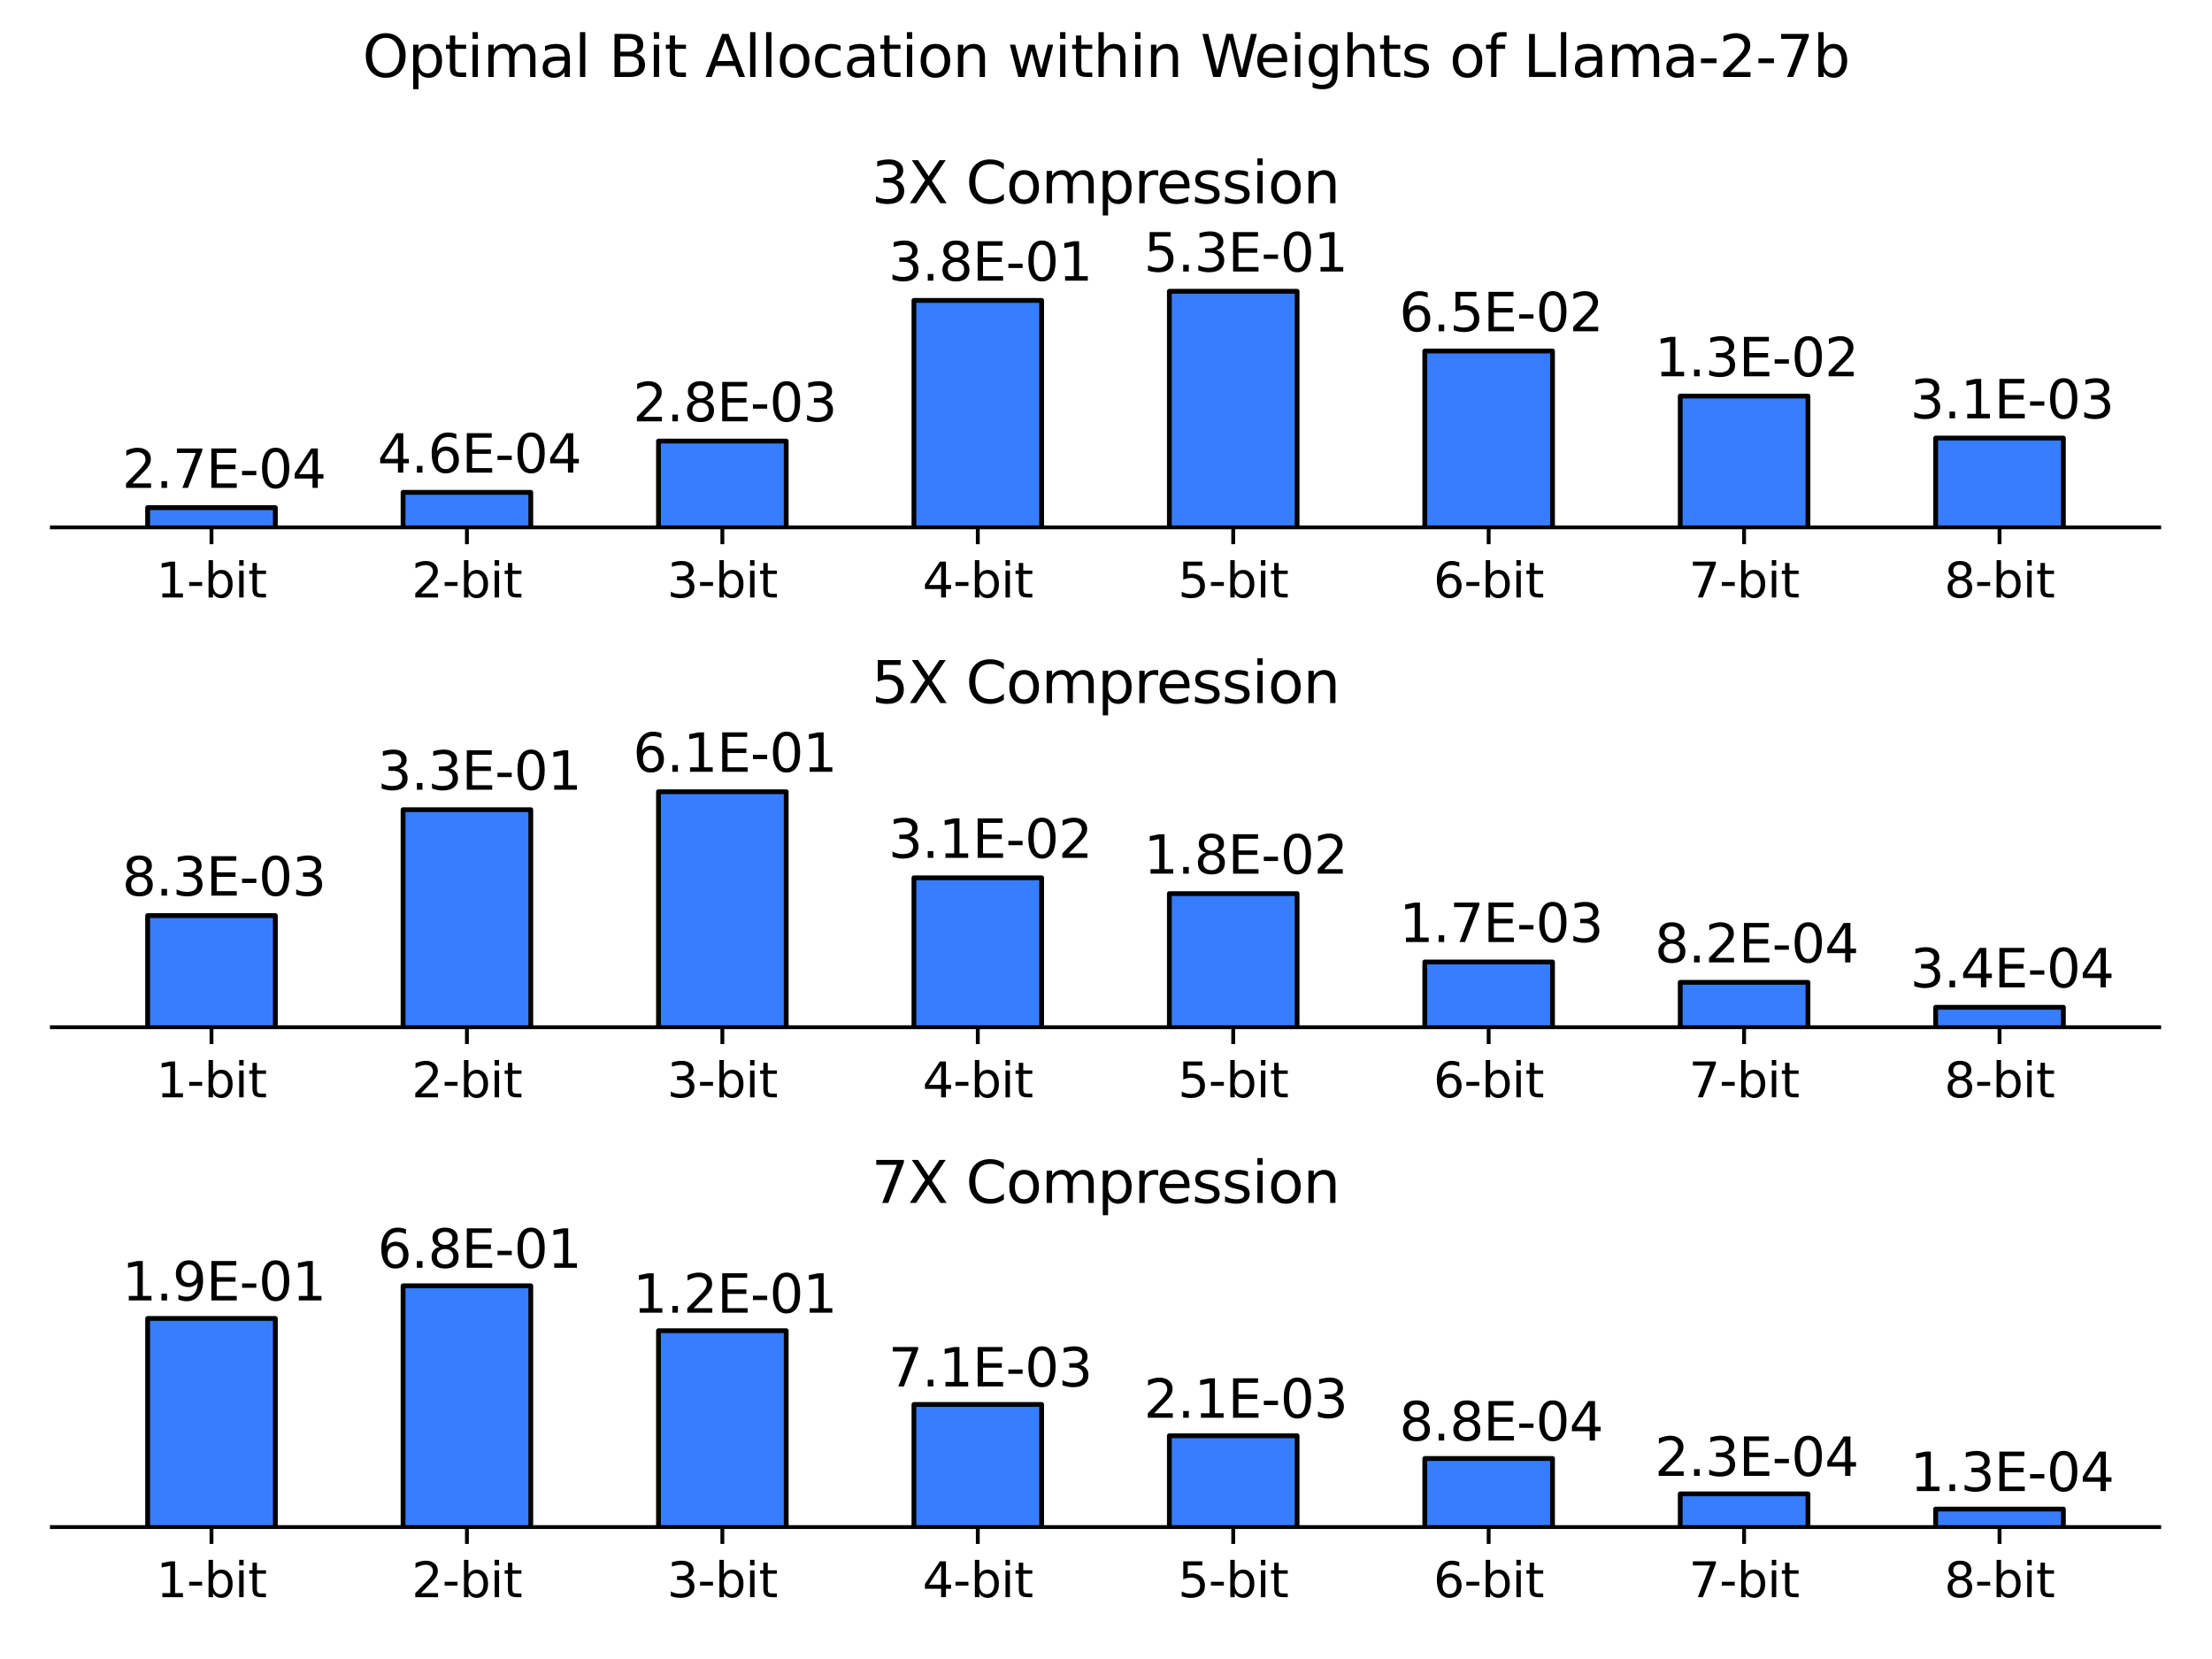 <?xml version="1.0" encoding="utf-8" standalone="no"?>
<!DOCTYPE svg PUBLIC "-//W3C//DTD SVG 1.1//EN"
  "http://www.w3.org/Graphics/SVG/1.1/DTD/svg11.dtd">
<svg xmlns:xlink="http://www.w3.org/1999/xlink" width="460.8pt" height="345.6pt" viewBox="0 0 460.8 345.6" xmlns="http://www.w3.org/2000/svg" version="1.1">
 <defs>
  <style type="text/css">*{stroke-linejoin: round; stroke-linecap: butt}</style>
 </defs>
 <g id="figure_1">
  <g id="patch_1">
   <path d="M 0 345.6 
L 460.8 345.6 
L 460.8 0 
L 0 0 
z
" style="fill: #ffffff"/>
  </g>
  <g id="axes_1">
   <g id="patch_2">
    <path d="M 10.8 109.864 
L 449.795 109.864 
L 449.795 48.332 
L 10.8 48.332 
z
" style="fill: #ffffff"/>
   </g>
   <g id="patch_3">
    <path d="M 30.754 13726.978 
L 57.36 13726.978 
L 57.36 105.749 
L 30.754 105.749 
z
" clip-path="url(#pf05148b62e)" style="fill: #377dff; stroke: #000000; stroke-linejoin: miter"/>
   </g>
   <g id="patch_4">
    <path d="M 83.966 13726.978 
L 110.572 13726.978 
L 110.572 102.567 
L 83.966 102.567 
z
" clip-path="url(#pf05148b62e)" style="fill: #377dff; stroke: #000000; stroke-linejoin: miter"/>
   </g>
   <g id="patch_5">
    <path d="M 137.177 13726.978 
L 163.783 13726.978 
L 163.783 91.883 
L 137.177 91.883 
z
" clip-path="url(#pf05148b62e)" style="fill: #377dff; stroke: #000000; stroke-linejoin: miter"/>
   </g>
   <g id="patch_6">
    <path d="M 190.389 13726.978 
L 216.995 13726.978 
L 216.995 62.581 
L 190.389 62.581 
z
" clip-path="url(#pf05148b62e)" style="fill: #377dff; stroke: #000000; stroke-linejoin: miter"/>
   </g>
   <g id="patch_7">
    <path d="M 243.6 13726.978 
L 270.206 13726.978 
L 270.206 60.677 
L 243.6 60.677 
z
" clip-path="url(#pf05148b62e)" style="fill: #377dff; stroke: #000000; stroke-linejoin: miter"/>
   </g>
   <g id="patch_8">
    <path d="M 296.812 13726.978 
L 323.418 13726.978 
L 323.418 73.125 
L 296.812 73.125 
z
" clip-path="url(#pf05148b62e)" style="fill: #377dff; stroke: #000000; stroke-linejoin: miter"/>
   </g>
   <g id="patch_9">
    <path d="M 350.023 13726.978 
L 376.629 13726.978 
L 376.629 82.505 
L 350.023 82.505 
z
" clip-path="url(#pf05148b62e)" style="fill: #377dff; stroke: #000000; stroke-linejoin: miter"/>
   </g>
   <g id="patch_10">
    <path d="M 403.235 13726.978 
L 429.841 13726.978 
L 429.841 91.259 
L 403.235 91.259 
z
" clip-path="url(#pf05148b62e)" style="fill: #377dff; stroke: #000000; stroke-linejoin: miter"/>
   </g>
   <g id="matplotlib.axis_1">
    <g id="xtick_1">
     <g id="line2d_1">
      <defs>
       <path id="m4415f88b02" d="M 0 0 
L 0 3.5 
" style="stroke: #000000; stroke-width: 0.8"/>
      </defs>
      <g>
       <use xlink:href="#m4415f88b02" x="44.057" y="109.864" style="stroke: #000000; stroke-width: 0.8"/>
      </g>
     </g>
     <g id="text_1">
      <!-- 1-bit -->
      <g transform="translate(32.549 124.463) scale(0.1 -0.1)">
       <defs>
        <path id="DejaVuSans-31" d="M 794 531 
L 1825 531 
L 1825 4091 
L 703 3866 
L 703 4441 
L 1819 4666 
L 2450 4666 
L 2450 531 
L 3481 531 
L 3481 0 
L 794 0 
L 794 531 
z
" transform="scale(0.016)"/>
        <path id="DejaVuSans-2d" d="M 313 2009 
L 1997 2009 
L 1997 1497 
L 313 1497 
L 313 2009 
z
" transform="scale(0.016)"/>
        <path id="DejaVuSans-62" d="M 3116 1747 
Q 3116 2381 2855 2742 
Q 2594 3103 2138 3103 
Q 1681 3103 1420 2742 
Q 1159 2381 1159 1747 
Q 1159 1113 1420 752 
Q 1681 391 2138 391 
Q 2594 391 2855 752 
Q 3116 1113 3116 1747 
z
M 1159 2969 
Q 1341 3281 1617 3432 
Q 1894 3584 2278 3584 
Q 2916 3584 3314 3078 
Q 3713 2572 3713 1747 
Q 3713 922 3314 415 
Q 2916 -91 2278 -91 
Q 1894 -91 1617 61 
Q 1341 213 1159 525 
L 1159 0 
L 581 0 
L 581 4863 
L 1159 4863 
L 1159 2969 
z
" transform="scale(0.016)"/>
        <path id="DejaVuSans-69" d="M 603 3500 
L 1178 3500 
L 1178 0 
L 603 0 
L 603 3500 
z
M 603 4863 
L 1178 4863 
L 1178 4134 
L 603 4134 
L 603 4863 
z
" transform="scale(0.016)"/>
        <path id="DejaVuSans-74" d="M 1172 4494 
L 1172 3500 
L 2356 3500 
L 2356 3053 
L 1172 3053 
L 1172 1153 
Q 1172 725 1289 603 
Q 1406 481 1766 481 
L 2356 481 
L 2356 0 
L 1766 0 
Q 1100 0 847 248 
Q 594 497 594 1153 
L 594 3053 
L 172 3053 
L 172 3500 
L 594 3500 
L 594 4494 
L 1172 4494 
z
" transform="scale(0.016)"/>
       </defs>
       <use xlink:href="#DejaVuSans-31"/>
       <use xlink:href="#DejaVuSans-2d" x="63.623"/>
       <use xlink:href="#DejaVuSans-62" x="99.707"/>
       <use xlink:href="#DejaVuSans-69" x="163.184"/>
       <use xlink:href="#DejaVuSans-74" x="190.967"/>
      </g>
     </g>
    </g>
    <g id="xtick_2">
     <g id="line2d_2">
      <g>
       <use xlink:href="#m4415f88b02" x="97.269" y="109.864" style="stroke: #000000; stroke-width: 0.8"/>
      </g>
     </g>
     <g id="text_2">
      <!-- 2-bit -->
      <g transform="translate(85.76 124.463) scale(0.1 -0.1)">
       <defs>
        <path id="DejaVuSans-32" d="M 1228 531 
L 3431 531 
L 3431 0 
L 469 0 
L 469 531 
Q 828 903 1448 1529 
Q 2069 2156 2228 2338 
Q 2531 2678 2651 2914 
Q 2772 3150 2772 3378 
Q 2772 3750 2511 3984 
Q 2250 4219 1831 4219 
Q 1534 4219 1204 4116 
Q 875 4013 500 3803 
L 500 4441 
Q 881 4594 1212 4672 
Q 1544 4750 1819 4750 
Q 2544 4750 2975 4387 
Q 3406 4025 3406 3419 
Q 3406 3131 3298 2873 
Q 3191 2616 2906 2266 
Q 2828 2175 2409 1742 
Q 1991 1309 1228 531 
z
" transform="scale(0.016)"/>
       </defs>
       <use xlink:href="#DejaVuSans-32"/>
       <use xlink:href="#DejaVuSans-2d" x="63.623"/>
       <use xlink:href="#DejaVuSans-62" x="99.707"/>
       <use xlink:href="#DejaVuSans-69" x="163.184"/>
       <use xlink:href="#DejaVuSans-74" x="190.967"/>
      </g>
     </g>
    </g>
    <g id="xtick_3">
     <g id="line2d_3">
      <g>
       <use xlink:href="#m4415f88b02" x="150.48" y="109.864" style="stroke: #000000; stroke-width: 0.8"/>
      </g>
     </g>
     <g id="text_3">
      <!-- 3-bit -->
      <g transform="translate(138.972 124.463) scale(0.1 -0.1)">
       <defs>
        <path id="DejaVuSans-33" d="M 2597 2516 
Q 3050 2419 3304 2112 
Q 3559 1806 3559 1356 
Q 3559 666 3084 287 
Q 2609 -91 1734 -91 
Q 1441 -91 1130 -33 
Q 819 25 488 141 
L 488 750 
Q 750 597 1062 519 
Q 1375 441 1716 441 
Q 2309 441 2620 675 
Q 2931 909 2931 1356 
Q 2931 1769 2642 2001 
Q 2353 2234 1838 2234 
L 1294 2234 
L 1294 2753 
L 1863 2753 
Q 2328 2753 2575 2939 
Q 2822 3125 2822 3475 
Q 2822 3834 2567 4026 
Q 2313 4219 1838 4219 
Q 1578 4219 1281 4162 
Q 984 4106 628 3988 
L 628 4550 
Q 988 4650 1302 4700 
Q 1616 4750 1894 4750 
Q 2613 4750 3031 4423 
Q 3450 4097 3450 3541 
Q 3450 3153 3228 2886 
Q 3006 2619 2597 2516 
z
" transform="scale(0.016)"/>
       </defs>
       <use xlink:href="#DejaVuSans-33"/>
       <use xlink:href="#DejaVuSans-2d" x="63.623"/>
       <use xlink:href="#DejaVuSans-62" x="99.707"/>
       <use xlink:href="#DejaVuSans-69" x="163.184"/>
       <use xlink:href="#DejaVuSans-74" x="190.967"/>
      </g>
     </g>
    </g>
    <g id="xtick_4">
     <g id="line2d_4">
      <g>
       <use xlink:href="#m4415f88b02" x="203.692" y="109.864" style="stroke: #000000; stroke-width: 0.8"/>
      </g>
     </g>
     <g id="text_4">
      <!-- 4-bit -->
      <g transform="translate(192.183 124.463) scale(0.1 -0.1)">
       <defs>
        <path id="DejaVuSans-34" d="M 2419 4116 
L 825 1625 
L 2419 1625 
L 2419 4116 
z
M 2253 4666 
L 3047 4666 
L 3047 1625 
L 3713 1625 
L 3713 1100 
L 3047 1100 
L 3047 0 
L 2419 0 
L 2419 1100 
L 313 1100 
L 313 1709 
L 2253 4666 
z
" transform="scale(0.016)"/>
       </defs>
       <use xlink:href="#DejaVuSans-34"/>
       <use xlink:href="#DejaVuSans-2d" x="63.623"/>
       <use xlink:href="#DejaVuSans-62" x="99.707"/>
       <use xlink:href="#DejaVuSans-69" x="163.184"/>
       <use xlink:href="#DejaVuSans-74" x="190.967"/>
      </g>
     </g>
    </g>
    <g id="xtick_5">
     <g id="line2d_5">
      <g>
       <use xlink:href="#m4415f88b02" x="256.903" y="109.864" style="stroke: #000000; stroke-width: 0.8"/>
      </g>
     </g>
     <g id="text_5">
      <!-- 5-bit -->
      <g transform="translate(245.395 124.463) scale(0.1 -0.1)">
       <defs>
        <path id="DejaVuSans-35" d="M 691 4666 
L 3169 4666 
L 3169 4134 
L 1269 4134 
L 1269 2991 
Q 1406 3038 1543 3061 
Q 1681 3084 1819 3084 
Q 2600 3084 3056 2656 
Q 3513 2228 3513 1497 
Q 3513 744 3044 326 
Q 2575 -91 1722 -91 
Q 1428 -91 1123 -41 
Q 819 9 494 109 
L 494 744 
Q 775 591 1075 516 
Q 1375 441 1709 441 
Q 2250 441 2565 725 
Q 2881 1009 2881 1497 
Q 2881 1984 2565 2268 
Q 2250 2553 1709 2553 
Q 1456 2553 1204 2497 
Q 953 2441 691 2322 
L 691 4666 
z
" transform="scale(0.016)"/>
       </defs>
       <use xlink:href="#DejaVuSans-35"/>
       <use xlink:href="#DejaVuSans-2d" x="63.623"/>
       <use xlink:href="#DejaVuSans-62" x="99.707"/>
       <use xlink:href="#DejaVuSans-69" x="163.184"/>
       <use xlink:href="#DejaVuSans-74" x="190.967"/>
      </g>
     </g>
    </g>
    <g id="xtick_6">
     <g id="line2d_6">
      <g>
       <use xlink:href="#m4415f88b02" x="310.115" y="109.864" style="stroke: #000000; stroke-width: 0.8"/>
      </g>
     </g>
     <g id="text_6">
      <!-- 6-bit -->
      <g transform="translate(298.606 124.463) scale(0.1 -0.1)">
       <defs>
        <path id="DejaVuSans-36" d="M 2113 2584 
Q 1688 2584 1439 2293 
Q 1191 2003 1191 1497 
Q 1191 994 1439 701 
Q 1688 409 2113 409 
Q 2538 409 2786 701 
Q 3034 994 3034 1497 
Q 3034 2003 2786 2293 
Q 2538 2584 2113 2584 
z
M 3366 4563 
L 3366 3988 
Q 3128 4100 2886 4159 
Q 2644 4219 2406 4219 
Q 1781 4219 1451 3797 
Q 1122 3375 1075 2522 
Q 1259 2794 1537 2939 
Q 1816 3084 2150 3084 
Q 2853 3084 3261 2657 
Q 3669 2231 3669 1497 
Q 3669 778 3244 343 
Q 2819 -91 2113 -91 
Q 1303 -91 875 529 
Q 447 1150 447 2328 
Q 447 3434 972 4092 
Q 1497 4750 2381 4750 
Q 2619 4750 2861 4703 
Q 3103 4656 3366 4563 
z
" transform="scale(0.016)"/>
       </defs>
       <use xlink:href="#DejaVuSans-36"/>
       <use xlink:href="#DejaVuSans-2d" x="63.623"/>
       <use xlink:href="#DejaVuSans-62" x="99.707"/>
       <use xlink:href="#DejaVuSans-69" x="163.184"/>
       <use xlink:href="#DejaVuSans-74" x="190.967"/>
      </g>
     </g>
    </g>
    <g id="xtick_7">
     <g id="line2d_7">
      <g>
       <use xlink:href="#m4415f88b02" x="363.326" y="109.864" style="stroke: #000000; stroke-width: 0.8"/>
      </g>
     </g>
     <g id="text_7">
      <!-- 7-bit -->
      <g transform="translate(351.818 124.463) scale(0.1 -0.1)">
       <defs>
        <path id="DejaVuSans-37" d="M 525 4666 
L 3525 4666 
L 3525 4397 
L 1831 0 
L 1172 0 
L 2766 4134 
L 525 4134 
L 525 4666 
z
" transform="scale(0.016)"/>
       </defs>
       <use xlink:href="#DejaVuSans-37"/>
       <use xlink:href="#DejaVuSans-2d" x="63.623"/>
       <use xlink:href="#DejaVuSans-62" x="99.707"/>
       <use xlink:href="#DejaVuSans-69" x="163.184"/>
       <use xlink:href="#DejaVuSans-74" x="190.967"/>
      </g>
     </g>
    </g>
    <g id="xtick_8">
     <g id="line2d_8">
      <g>
       <use xlink:href="#m4415f88b02" x="416.538" y="109.864" style="stroke: #000000; stroke-width: 0.8"/>
      </g>
     </g>
     <g id="text_8">
      <!-- 8-bit -->
      <g transform="translate(405.029 124.463) scale(0.1 -0.1)">
       <defs>
        <path id="DejaVuSans-38" d="M 2034 2216 
Q 1584 2216 1326 1975 
Q 1069 1734 1069 1313 
Q 1069 891 1326 650 
Q 1584 409 2034 409 
Q 2484 409 2743 651 
Q 3003 894 3003 1313 
Q 3003 1734 2745 1975 
Q 2488 2216 2034 2216 
z
M 1403 2484 
Q 997 2584 770 2862 
Q 544 3141 544 3541 
Q 544 4100 942 4425 
Q 1341 4750 2034 4750 
Q 2731 4750 3128 4425 
Q 3525 4100 3525 3541 
Q 3525 3141 3298 2862 
Q 3072 2584 2669 2484 
Q 3125 2378 3379 2068 
Q 3634 1759 3634 1313 
Q 3634 634 3220 271 
Q 2806 -91 2034 -91 
Q 1263 -91 848 271 
Q 434 634 434 1313 
Q 434 1759 690 2068 
Q 947 2378 1403 2484 
z
M 1172 3481 
Q 1172 3119 1398 2916 
Q 1625 2713 2034 2713 
Q 2441 2713 2670 2916 
Q 2900 3119 2900 3481 
Q 2900 3844 2670 4047 
Q 2441 4250 2034 4250 
Q 1625 4250 1398 4047 
Q 1172 3844 1172 3481 
z
" transform="scale(0.016)"/>
       </defs>
       <use xlink:href="#DejaVuSans-38"/>
       <use xlink:href="#DejaVuSans-2d" x="63.623"/>
       <use xlink:href="#DejaVuSans-62" x="99.707"/>
       <use xlink:href="#DejaVuSans-69" x="163.184"/>
       <use xlink:href="#DejaVuSans-74" x="190.967"/>
      </g>
     </g>
    </g>
   </g>
   <g id="matplotlib.axis_2"/>
   <g id="patch_11">
    <path d="M 10.8 109.864 
L 449.795 109.864 
" style="fill: none; stroke: #000000; stroke-width: 0.8; stroke-linejoin: miter; stroke-linecap: square"/>
   </g>
   <g id="text_9">
    <!-- 2.7E-04 -->
    <g transform="translate(25.433 101.634) scale(0.11 -0.11)">
     <defs>
      <path id="DejaVuSans-2e" d="M 684 794 
L 1344 794 
L 1344 0 
L 684 0 
L 684 794 
z
" transform="scale(0.016)"/>
      <path id="DejaVuSans-45" d="M 628 4666 
L 3578 4666 
L 3578 4134 
L 1259 4134 
L 1259 2753 
L 3481 2753 
L 3481 2222 
L 1259 2222 
L 1259 531 
L 3634 531 
L 3634 0 
L 628 0 
L 628 4666 
z
" transform="scale(0.016)"/>
      <path id="DejaVuSans-30" d="M 2034 4250 
Q 1547 4250 1301 3770 
Q 1056 3291 1056 2328 
Q 1056 1369 1301 889 
Q 1547 409 2034 409 
Q 2525 409 2770 889 
Q 3016 1369 3016 2328 
Q 3016 3291 2770 3770 
Q 2525 4250 2034 4250 
z
M 2034 4750 
Q 2819 4750 3233 4129 
Q 3647 3509 3647 2328 
Q 3647 1150 3233 529 
Q 2819 -91 2034 -91 
Q 1250 -91 836 529 
Q 422 1150 422 2328 
Q 422 3509 836 4129 
Q 1250 4750 2034 4750 
z
" transform="scale(0.016)"/>
     </defs>
     <use xlink:href="#DejaVuSans-32"/>
     <use xlink:href="#DejaVuSans-2e" x="63.623"/>
     <use xlink:href="#DejaVuSans-37" x="95.41"/>
     <use xlink:href="#DejaVuSans-45" x="159.033"/>
     <use xlink:href="#DejaVuSans-2d" x="222.217"/>
     <use xlink:href="#DejaVuSans-30" x="258.301"/>
     <use xlink:href="#DejaVuSans-34" x="321.924"/>
    </g>
   </g>
   <g id="text_10">
    <!-- 4.6E-04 -->
    <g transform="translate(78.645 98.452) scale(0.11 -0.11)">
     <use xlink:href="#DejaVuSans-34"/>
     <use xlink:href="#DejaVuSans-2e" x="63.623"/>
     <use xlink:href="#DejaVuSans-36" x="95.41"/>
     <use xlink:href="#DejaVuSans-45" x="159.033"/>
     <use xlink:href="#DejaVuSans-2d" x="222.217"/>
     <use xlink:href="#DejaVuSans-30" x="258.301"/>
     <use xlink:href="#DejaVuSans-34" x="321.924"/>
    </g>
   </g>
   <g id="text_11">
    <!-- 2.8E-03 -->
    <g transform="translate(131.856 87.768) scale(0.11 -0.11)">
     <use xlink:href="#DejaVuSans-32"/>
     <use xlink:href="#DejaVuSans-2e" x="63.623"/>
     <use xlink:href="#DejaVuSans-38" x="95.41"/>
     <use xlink:href="#DejaVuSans-45" x="159.033"/>
     <use xlink:href="#DejaVuSans-2d" x="222.217"/>
     <use xlink:href="#DejaVuSans-30" x="258.301"/>
     <use xlink:href="#DejaVuSans-33" x="321.924"/>
    </g>
   </g>
   <g id="text_12">
    <!-- 3.8E-01 -->
    <g transform="translate(185.068 58.466) scale(0.11 -0.11)">
     <use xlink:href="#DejaVuSans-33"/>
     <use xlink:href="#DejaVuSans-2e" x="63.623"/>
     <use xlink:href="#DejaVuSans-38" x="95.41"/>
     <use xlink:href="#DejaVuSans-45" x="159.033"/>
     <use xlink:href="#DejaVuSans-2d" x="222.217"/>
     <use xlink:href="#DejaVuSans-30" x="258.301"/>
     <use xlink:href="#DejaVuSans-31" x="321.924"/>
    </g>
   </g>
   <g id="text_13">
    <!-- 5.3E-01 -->
    <g transform="translate(238.279 56.562) scale(0.11 -0.11)">
     <use xlink:href="#DejaVuSans-35"/>
     <use xlink:href="#DejaVuSans-2e" x="63.623"/>
     <use xlink:href="#DejaVuSans-33" x="95.41"/>
     <use xlink:href="#DejaVuSans-45" x="159.033"/>
     <use xlink:href="#DejaVuSans-2d" x="222.217"/>
     <use xlink:href="#DejaVuSans-30" x="258.301"/>
     <use xlink:href="#DejaVuSans-31" x="321.924"/>
    </g>
   </g>
   <g id="text_14">
    <!-- 6.5E-02 -->
    <g transform="translate(291.491 69.01) scale(0.11 -0.11)">
     <use xlink:href="#DejaVuSans-36"/>
     <use xlink:href="#DejaVuSans-2e" x="63.623"/>
     <use xlink:href="#DejaVuSans-35" x="95.41"/>
     <use xlink:href="#DejaVuSans-45" x="159.033"/>
     <use xlink:href="#DejaVuSans-2d" x="222.217"/>
     <use xlink:href="#DejaVuSans-30" x="258.301"/>
     <use xlink:href="#DejaVuSans-32" x="321.924"/>
    </g>
   </g>
   <g id="text_15">
    <!-- 1.3E-02 -->
    <g transform="translate(344.702 78.389) scale(0.11 -0.11)">
     <use xlink:href="#DejaVuSans-31"/>
     <use xlink:href="#DejaVuSans-2e" x="63.623"/>
     <use xlink:href="#DejaVuSans-33" x="95.41"/>
     <use xlink:href="#DejaVuSans-45" x="159.033"/>
     <use xlink:href="#DejaVuSans-2d" x="222.217"/>
     <use xlink:href="#DejaVuSans-30" x="258.301"/>
     <use xlink:href="#DejaVuSans-32" x="321.924"/>
    </g>
   </g>
   <g id="text_16">
    <!-- 3.1E-03 -->
    <g transform="translate(397.914 87.144) scale(0.11 -0.11)">
     <use xlink:href="#DejaVuSans-33"/>
     <use xlink:href="#DejaVuSans-2e" x="63.623"/>
     <use xlink:href="#DejaVuSans-31" x="95.41"/>
     <use xlink:href="#DejaVuSans-45" x="159.033"/>
     <use xlink:href="#DejaVuSans-2d" x="222.217"/>
     <use xlink:href="#DejaVuSans-30" x="258.301"/>
     <use xlink:href="#DejaVuSans-33" x="321.924"/>
    </g>
   </g>
   <g id="text_17">
    <!-- 3X Compression -->
    <g transform="translate(181.533 42.332) scale(0.12 -0.12)">
     <defs>
      <path id="DejaVuSans-58" d="M 403 4666 
L 1081 4666 
L 2241 2931 
L 3406 4666 
L 4084 4666 
L 2584 2425 
L 4184 0 
L 3506 0 
L 2194 1984 
L 872 0 
L 191 0 
L 1856 2491 
L 403 4666 
z
" transform="scale(0.016)"/>
      <path id="DejaVuSans-20" transform="scale(0.016)"/>
      <path id="DejaVuSans-43" d="M 4122 4306 
L 4122 3641 
Q 3803 3938 3442 4084 
Q 3081 4231 2675 4231 
Q 1875 4231 1450 3742 
Q 1025 3253 1025 2328 
Q 1025 1406 1450 917 
Q 1875 428 2675 428 
Q 3081 428 3442 575 
Q 3803 722 4122 1019 
L 4122 359 
Q 3791 134 3420 21 
Q 3050 -91 2638 -91 
Q 1578 -91 968 557 
Q 359 1206 359 2328 
Q 359 3453 968 4101 
Q 1578 4750 2638 4750 
Q 3056 4750 3426 4639 
Q 3797 4528 4122 4306 
z
" transform="scale(0.016)"/>
      <path id="DejaVuSans-6f" d="M 1959 3097 
Q 1497 3097 1228 2736 
Q 959 2375 959 1747 
Q 959 1119 1226 758 
Q 1494 397 1959 397 
Q 2419 397 2687 759 
Q 2956 1122 2956 1747 
Q 2956 2369 2687 2733 
Q 2419 3097 1959 3097 
z
M 1959 3584 
Q 2709 3584 3137 3096 
Q 3566 2609 3566 1747 
Q 3566 888 3137 398 
Q 2709 -91 1959 -91 
Q 1206 -91 779 398 
Q 353 888 353 1747 
Q 353 2609 779 3096 
Q 1206 3584 1959 3584 
z
" transform="scale(0.016)"/>
      <path id="DejaVuSans-6d" d="M 3328 2828 
Q 3544 3216 3844 3400 
Q 4144 3584 4550 3584 
Q 5097 3584 5394 3201 
Q 5691 2819 5691 2113 
L 5691 0 
L 5113 0 
L 5113 2094 
Q 5113 2597 4934 2840 
Q 4756 3084 4391 3084 
Q 3944 3084 3684 2787 
Q 3425 2491 3425 1978 
L 3425 0 
L 2847 0 
L 2847 2094 
Q 2847 2600 2669 2842 
Q 2491 3084 2119 3084 
Q 1678 3084 1418 2786 
Q 1159 2488 1159 1978 
L 1159 0 
L 581 0 
L 581 3500 
L 1159 3500 
L 1159 2956 
Q 1356 3278 1631 3431 
Q 1906 3584 2284 3584 
Q 2666 3584 2933 3390 
Q 3200 3197 3328 2828 
z
" transform="scale(0.016)"/>
      <path id="DejaVuSans-70" d="M 1159 525 
L 1159 -1331 
L 581 -1331 
L 581 3500 
L 1159 3500 
L 1159 2969 
Q 1341 3281 1617 3432 
Q 1894 3584 2278 3584 
Q 2916 3584 3314 3078 
Q 3713 2572 3713 1747 
Q 3713 922 3314 415 
Q 2916 -91 2278 -91 
Q 1894 -91 1617 61 
Q 1341 213 1159 525 
z
M 3116 1747 
Q 3116 2381 2855 2742 
Q 2594 3103 2138 3103 
Q 1681 3103 1420 2742 
Q 1159 2381 1159 1747 
Q 1159 1113 1420 752 
Q 1681 391 2138 391 
Q 2594 391 2855 752 
Q 3116 1113 3116 1747 
z
" transform="scale(0.016)"/>
      <path id="DejaVuSans-72" d="M 2631 2963 
Q 2534 3019 2420 3045 
Q 2306 3072 2169 3072 
Q 1681 3072 1420 2755 
Q 1159 2438 1159 1844 
L 1159 0 
L 581 0 
L 581 3500 
L 1159 3500 
L 1159 2956 
Q 1341 3275 1631 3429 
Q 1922 3584 2338 3584 
Q 2397 3584 2469 3576 
Q 2541 3569 2628 3553 
L 2631 2963 
z
" transform="scale(0.016)"/>
      <path id="DejaVuSans-65" d="M 3597 1894 
L 3597 1613 
L 953 1613 
Q 991 1019 1311 708 
Q 1631 397 2203 397 
Q 2534 397 2845 478 
Q 3156 559 3463 722 
L 3463 178 
Q 3153 47 2828 -22 
Q 2503 -91 2169 -91 
Q 1331 -91 842 396 
Q 353 884 353 1716 
Q 353 2575 817 3079 
Q 1281 3584 2069 3584 
Q 2775 3584 3186 3129 
Q 3597 2675 3597 1894 
z
M 3022 2063 
Q 3016 2534 2758 2815 
Q 2500 3097 2075 3097 
Q 1594 3097 1305 2825 
Q 1016 2553 972 2059 
L 3022 2063 
z
" transform="scale(0.016)"/>
      <path id="DejaVuSans-73" d="M 2834 3397 
L 2834 2853 
Q 2591 2978 2328 3040 
Q 2066 3103 1784 3103 
Q 1356 3103 1142 2972 
Q 928 2841 928 2578 
Q 928 2378 1081 2264 
Q 1234 2150 1697 2047 
L 1894 2003 
Q 2506 1872 2764 1633 
Q 3022 1394 3022 966 
Q 3022 478 2636 193 
Q 2250 -91 1575 -91 
Q 1294 -91 989 -36 
Q 684 19 347 128 
L 347 722 
Q 666 556 975 473 
Q 1284 391 1588 391 
Q 1994 391 2212 530 
Q 2431 669 2431 922 
Q 2431 1156 2273 1281 
Q 2116 1406 1581 1522 
L 1381 1569 
Q 847 1681 609 1914 
Q 372 2147 372 2553 
Q 372 3047 722 3315 
Q 1072 3584 1716 3584 
Q 2034 3584 2315 3537 
Q 2597 3491 2834 3397 
z
" transform="scale(0.016)"/>
      <path id="DejaVuSans-6e" d="M 3513 2113 
L 3513 0 
L 2938 0 
L 2938 2094 
Q 2938 2591 2744 2837 
Q 2550 3084 2163 3084 
Q 1697 3084 1428 2787 
Q 1159 2491 1159 1978 
L 1159 0 
L 581 0 
L 581 3500 
L 1159 3500 
L 1159 2956 
Q 1366 3272 1645 3428 
Q 1925 3584 2291 3584 
Q 2894 3584 3203 3211 
Q 3513 2838 3513 2113 
z
" transform="scale(0.016)"/>
     </defs>
     <use xlink:href="#DejaVuSans-33"/>
     <use xlink:href="#DejaVuSans-58" x="63.623"/>
     <use xlink:href="#DejaVuSans-20" x="132.129"/>
     <use xlink:href="#DejaVuSans-43" x="163.916"/>
     <use xlink:href="#DejaVuSans-6f" x="233.74"/>
     <use xlink:href="#DejaVuSans-6d" x="294.922"/>
     <use xlink:href="#DejaVuSans-70" x="392.334"/>
     <use xlink:href="#DejaVuSans-72" x="455.811"/>
     <use xlink:href="#DejaVuSans-65" x="494.674"/>
     <use xlink:href="#DejaVuSans-73" x="556.197"/>
     <use xlink:href="#DejaVuSans-73" x="608.297"/>
     <use xlink:href="#DejaVuSans-69" x="660.396"/>
     <use xlink:href="#DejaVuSans-6f" x="688.18"/>
     <use xlink:href="#DejaVuSans-6e" x="749.361"/>
    </g>
   </g>
  </g>
  <g id="axes_2">
   <g id="patch_12">
    <path d="M 10.8 213.993 
L 449.795 213.993 
L 449.795 152.461 
L 10.8 152.461 
z
" style="fill: #ffffff"/>
   </g>
   <g id="patch_13">
    <path d="M 30.754 13974.147 
L 57.36 13974.147 
L 57.36 190.732 
L 30.754 190.732 
z
" clip-path="url(#p5020e7faf3)" style="fill: #377dff; stroke: #000000; stroke-linejoin: miter"/>
   </g>
   <g id="patch_14">
    <path d="M 83.966 13974.147 
L 110.572 13974.147 
L 110.572 168.669 
L 83.966 168.669 
z
" clip-path="url(#p5020e7faf3)" style="fill: #377dff; stroke: #000000; stroke-linejoin: miter"/>
   </g>
   <g id="patch_15">
    <path d="M 137.177 13974.147 
L 163.783 13974.147 
L 163.783 164.934 
L 137.177 164.934 
z
" clip-path="url(#p5020e7faf3)" style="fill: #377dff; stroke: #000000; stroke-linejoin: miter"/>
   </g>
   <g id="patch_16">
    <path d="M 190.389 13974.147 
L 216.995 13974.147 
L 216.995 182.86 
L 190.389 182.86 
z
" clip-path="url(#p5020e7faf3)" style="fill: #377dff; stroke: #000000; stroke-linejoin: miter"/>
   </g>
   <g id="patch_17">
    <path d="M 243.6 13974.147 
L 270.206 13974.147 
L 270.206 186.157 
L 243.6 186.157 
z
" clip-path="url(#p5020e7faf3)" style="fill: #377dff; stroke: #000000; stroke-linejoin: miter"/>
   </g>
   <g id="patch_18">
    <path d="M 296.812 13974.147 
L 323.418 13974.147 
L 323.418 200.397 
L 296.812 200.397 
z
" clip-path="url(#p5020e7faf3)" style="fill: #377dff; stroke: #000000; stroke-linejoin: miter"/>
   </g>
   <g id="patch_19">
    <path d="M 350.023 13974.147 
L 376.629 13974.147 
L 376.629 204.639 
L 350.023 204.639 
z
" clip-path="url(#p5020e7faf3)" style="fill: #377dff; stroke: #000000; stroke-linejoin: miter"/>
   </g>
   <g id="patch_20">
    <path d="M 403.235 13974.147 
L 429.841 13974.147 
L 429.841 209.835 
L 403.235 209.835 
z
" clip-path="url(#p5020e7faf3)" style="fill: #377dff; stroke: #000000; stroke-linejoin: miter"/>
   </g>
   <g id="matplotlib.axis_3">
    <g id="xtick_9">
     <g id="line2d_9">
      <g>
       <use xlink:href="#m4415f88b02" x="44.057" y="213.993" style="stroke: #000000; stroke-width: 0.8"/>
      </g>
     </g>
     <g id="text_18">
      <!-- 1-bit -->
      <g transform="translate(32.549 228.592) scale(0.1 -0.1)">
       <use xlink:href="#DejaVuSans-31"/>
       <use xlink:href="#DejaVuSans-2d" x="63.623"/>
       <use xlink:href="#DejaVuSans-62" x="99.707"/>
       <use xlink:href="#DejaVuSans-69" x="163.184"/>
       <use xlink:href="#DejaVuSans-74" x="190.967"/>
      </g>
     </g>
    </g>
    <g id="xtick_10">
     <g id="line2d_10">
      <g>
       <use xlink:href="#m4415f88b02" x="97.269" y="213.993" style="stroke: #000000; stroke-width: 0.8"/>
      </g>
     </g>
     <g id="text_19">
      <!-- 2-bit -->
      <g transform="translate(85.76 228.592) scale(0.1 -0.1)">
       <use xlink:href="#DejaVuSans-32"/>
       <use xlink:href="#DejaVuSans-2d" x="63.623"/>
       <use xlink:href="#DejaVuSans-62" x="99.707"/>
       <use xlink:href="#DejaVuSans-69" x="163.184"/>
       <use xlink:href="#DejaVuSans-74" x="190.967"/>
      </g>
     </g>
    </g>
    <g id="xtick_11">
     <g id="line2d_11">
      <g>
       <use xlink:href="#m4415f88b02" x="150.48" y="213.993" style="stroke: #000000; stroke-width: 0.8"/>
      </g>
     </g>
     <g id="text_20">
      <!-- 3-bit -->
      <g transform="translate(138.972 228.592) scale(0.1 -0.1)">
       <use xlink:href="#DejaVuSans-33"/>
       <use xlink:href="#DejaVuSans-2d" x="63.623"/>
       <use xlink:href="#DejaVuSans-62" x="99.707"/>
       <use xlink:href="#DejaVuSans-69" x="163.184"/>
       <use xlink:href="#DejaVuSans-74" x="190.967"/>
      </g>
     </g>
    </g>
    <g id="xtick_12">
     <g id="line2d_12">
      <g>
       <use xlink:href="#m4415f88b02" x="203.692" y="213.993" style="stroke: #000000; stroke-width: 0.8"/>
      </g>
     </g>
     <g id="text_21">
      <!-- 4-bit -->
      <g transform="translate(192.183 228.592) scale(0.1 -0.1)">
       <use xlink:href="#DejaVuSans-34"/>
       <use xlink:href="#DejaVuSans-2d" x="63.623"/>
       <use xlink:href="#DejaVuSans-62" x="99.707"/>
       <use xlink:href="#DejaVuSans-69" x="163.184"/>
       <use xlink:href="#DejaVuSans-74" x="190.967"/>
      </g>
     </g>
    </g>
    <g id="xtick_13">
     <g id="line2d_13">
      <g>
       <use xlink:href="#m4415f88b02" x="256.903" y="213.993" style="stroke: #000000; stroke-width: 0.8"/>
      </g>
     </g>
     <g id="text_22">
      <!-- 5-bit -->
      <g transform="translate(245.395 228.592) scale(0.1 -0.1)">
       <use xlink:href="#DejaVuSans-35"/>
       <use xlink:href="#DejaVuSans-2d" x="63.623"/>
       <use xlink:href="#DejaVuSans-62" x="99.707"/>
       <use xlink:href="#DejaVuSans-69" x="163.184"/>
       <use xlink:href="#DejaVuSans-74" x="190.967"/>
      </g>
     </g>
    </g>
    <g id="xtick_14">
     <g id="line2d_14">
      <g>
       <use xlink:href="#m4415f88b02" x="310.115" y="213.993" style="stroke: #000000; stroke-width: 0.8"/>
      </g>
     </g>
     <g id="text_23">
      <!-- 6-bit -->
      <g transform="translate(298.606 228.592) scale(0.1 -0.1)">
       <use xlink:href="#DejaVuSans-36"/>
       <use xlink:href="#DejaVuSans-2d" x="63.623"/>
       <use xlink:href="#DejaVuSans-62" x="99.707"/>
       <use xlink:href="#DejaVuSans-69" x="163.184"/>
       <use xlink:href="#DejaVuSans-74" x="190.967"/>
      </g>
     </g>
    </g>
    <g id="xtick_15">
     <g id="line2d_15">
      <g>
       <use xlink:href="#m4415f88b02" x="363.326" y="213.993" style="stroke: #000000; stroke-width: 0.8"/>
      </g>
     </g>
     <g id="text_24">
      <!-- 7-bit -->
      <g transform="translate(351.818 228.592) scale(0.1 -0.1)">
       <use xlink:href="#DejaVuSans-37"/>
       <use xlink:href="#DejaVuSans-2d" x="63.623"/>
       <use xlink:href="#DejaVuSans-62" x="99.707"/>
       <use xlink:href="#DejaVuSans-69" x="163.184"/>
       <use xlink:href="#DejaVuSans-74" x="190.967"/>
      </g>
     </g>
    </g>
    <g id="xtick_16">
     <g id="line2d_16">
      <g>
       <use xlink:href="#m4415f88b02" x="416.538" y="213.993" style="stroke: #000000; stroke-width: 0.8"/>
      </g>
     </g>
     <g id="text_25">
      <!-- 8-bit -->
      <g transform="translate(405.029 228.592) scale(0.1 -0.1)">
       <use xlink:href="#DejaVuSans-38"/>
       <use xlink:href="#DejaVuSans-2d" x="63.623"/>
       <use xlink:href="#DejaVuSans-62" x="99.707"/>
       <use xlink:href="#DejaVuSans-69" x="163.184"/>
       <use xlink:href="#DejaVuSans-74" x="190.967"/>
      </g>
     </g>
    </g>
   </g>
   <g id="matplotlib.axis_4"/>
   <g id="patch_21">
    <path d="M 10.8 213.993 
L 449.795 213.993 
" style="fill: none; stroke: #000000; stroke-width: 0.8; stroke-linejoin: miter; stroke-linecap: square"/>
   </g>
   <g id="text_26">
    <!-- 8.3E-03 -->
    <g transform="translate(25.433 186.574) scale(0.11 -0.11)">
     <use xlink:href="#DejaVuSans-38"/>
     <use xlink:href="#DejaVuSans-2e" x="63.623"/>
     <use xlink:href="#DejaVuSans-33" x="95.41"/>
     <use xlink:href="#DejaVuSans-45" x="159.033"/>
     <use xlink:href="#DejaVuSans-2d" x="222.217"/>
     <use xlink:href="#DejaVuSans-30" x="258.301"/>
     <use xlink:href="#DejaVuSans-33" x="321.924"/>
    </g>
   </g>
   <g id="text_27">
    <!-- 3.3E-01 -->
    <g transform="translate(78.645 164.511) scale(0.11 -0.11)">
     <use xlink:href="#DejaVuSans-33"/>
     <use xlink:href="#DejaVuSans-2e" x="63.623"/>
     <use xlink:href="#DejaVuSans-33" x="95.41"/>
     <use xlink:href="#DejaVuSans-45" x="159.033"/>
     <use xlink:href="#DejaVuSans-2d" x="222.217"/>
     <use xlink:href="#DejaVuSans-30" x="258.301"/>
     <use xlink:href="#DejaVuSans-31" x="321.924"/>
    </g>
   </g>
   <g id="text_28">
    <!-- 6.1E-01 -->
    <g transform="translate(131.856 160.776) scale(0.11 -0.11)">
     <use xlink:href="#DejaVuSans-36"/>
     <use xlink:href="#DejaVuSans-2e" x="63.623"/>
     <use xlink:href="#DejaVuSans-31" x="95.41"/>
     <use xlink:href="#DejaVuSans-45" x="159.033"/>
     <use xlink:href="#DejaVuSans-2d" x="222.217"/>
     <use xlink:href="#DejaVuSans-30" x="258.301"/>
     <use xlink:href="#DejaVuSans-31" x="321.924"/>
    </g>
   </g>
   <g id="text_29">
    <!-- 3.1E-02 -->
    <g transform="translate(185.068 178.702) scale(0.11 -0.11)">
     <use xlink:href="#DejaVuSans-33"/>
     <use xlink:href="#DejaVuSans-2e" x="63.623"/>
     <use xlink:href="#DejaVuSans-31" x="95.41"/>
     <use xlink:href="#DejaVuSans-45" x="159.033"/>
     <use xlink:href="#DejaVuSans-2d" x="222.217"/>
     <use xlink:href="#DejaVuSans-30" x="258.301"/>
     <use xlink:href="#DejaVuSans-32" x="321.924"/>
    </g>
   </g>
   <g id="text_30">
    <!-- 1.8E-02 -->
    <g transform="translate(238.279 182) scale(0.11 -0.11)">
     <use xlink:href="#DejaVuSans-31"/>
     <use xlink:href="#DejaVuSans-2e" x="63.623"/>
     <use xlink:href="#DejaVuSans-38" x="95.41"/>
     <use xlink:href="#DejaVuSans-45" x="159.033"/>
     <use xlink:href="#DejaVuSans-2d" x="222.217"/>
     <use xlink:href="#DejaVuSans-30" x="258.301"/>
     <use xlink:href="#DejaVuSans-32" x="321.924"/>
    </g>
   </g>
   <g id="text_31">
    <!-- 1.7E-03 -->
    <g transform="translate(291.491 196.239) scale(0.11 -0.11)">
     <use xlink:href="#DejaVuSans-31"/>
     <use xlink:href="#DejaVuSans-2e" x="63.623"/>
     <use xlink:href="#DejaVuSans-37" x="95.41"/>
     <use xlink:href="#DejaVuSans-45" x="159.033"/>
     <use xlink:href="#DejaVuSans-2d" x="222.217"/>
     <use xlink:href="#DejaVuSans-30" x="258.301"/>
     <use xlink:href="#DejaVuSans-33" x="321.924"/>
    </g>
   </g>
   <g id="text_32">
    <!-- 8.2E-04 -->
    <g transform="translate(344.702 200.481) scale(0.11 -0.11)">
     <use xlink:href="#DejaVuSans-38"/>
     <use xlink:href="#DejaVuSans-2e" x="63.623"/>
     <use xlink:href="#DejaVuSans-32" x="95.41"/>
     <use xlink:href="#DejaVuSans-45" x="159.033"/>
     <use xlink:href="#DejaVuSans-2d" x="222.217"/>
     <use xlink:href="#DejaVuSans-30" x="258.301"/>
     <use xlink:href="#DejaVuSans-34" x="321.924"/>
    </g>
   </g>
   <g id="text_33">
    <!-- 3.4E-04 -->
    <g transform="translate(397.914 205.677) scale(0.11 -0.11)">
     <use xlink:href="#DejaVuSans-33"/>
     <use xlink:href="#DejaVuSans-2e" x="63.623"/>
     <use xlink:href="#DejaVuSans-34" x="95.41"/>
     <use xlink:href="#DejaVuSans-45" x="159.033"/>
     <use xlink:href="#DejaVuSans-2d" x="222.217"/>
     <use xlink:href="#DejaVuSans-30" x="258.301"/>
     <use xlink:href="#DejaVuSans-34" x="321.924"/>
    </g>
   </g>
   <g id="text_34">
    <!-- 5X Compression -->
    <g transform="translate(181.533 146.461) scale(0.12 -0.12)">
     <use xlink:href="#DejaVuSans-35"/>
     <use xlink:href="#DejaVuSans-58" x="63.623"/>
     <use xlink:href="#DejaVuSans-20" x="132.129"/>
     <use xlink:href="#DejaVuSans-43" x="163.916"/>
     <use xlink:href="#DejaVuSans-6f" x="233.74"/>
     <use xlink:href="#DejaVuSans-6d" x="294.922"/>
     <use xlink:href="#DejaVuSans-70" x="392.334"/>
     <use xlink:href="#DejaVuSans-72" x="455.811"/>
     <use xlink:href="#DejaVuSans-65" x="494.674"/>
     <use xlink:href="#DejaVuSans-73" x="556.197"/>
     <use xlink:href="#DejaVuSans-73" x="608.297"/>
     <use xlink:href="#DejaVuSans-69" x="660.396"/>
     <use xlink:href="#DejaVuSans-6f" x="688.18"/>
     <use xlink:href="#DejaVuSans-6e" x="749.361"/>
    </g>
   </g>
  </g>
  <g id="axes_3">
   <g id="patch_22">
    <path d="M 10.8 318.122 
L 449.795 318.122 
L 449.795 256.589 
L 10.8 256.589 
z
" style="fill: #ffffff"/>
   </g>
   <g id="patch_23">
    <path d="M 30.754 12740.564 
L 57.36 12740.564 
L 57.36 274.659 
L 30.754 274.659 
z
" clip-path="url(#pd69e6eb543)" style="fill: #377dff; stroke: #000000; stroke-linejoin: miter"/>
   </g>
   <g id="patch_24">
    <path d="M 83.966 12740.564 
L 110.572 12740.564 
L 110.572 267.855 
L 83.966 267.855 
z
" clip-path="url(#pd69e6eb543)" style="fill: #377dff; stroke: #000000; stroke-linejoin: miter"/>
   </g>
   <g id="patch_25">
    <path d="M 137.177 12740.564 
L 163.783 12740.564 
L 163.783 277.21 
L 137.177 277.21 
z
" clip-path="url(#pd69e6eb543)" style="fill: #377dff; stroke: #000000; stroke-linejoin: miter"/>
   </g>
   <g id="patch_26">
    <path d="M 190.389 12740.564 
L 216.995 12740.564 
L 216.995 292.579 
L 190.389 292.579 
z
" clip-path="url(#pd69e6eb543)" style="fill: #377dff; stroke: #000000; stroke-linejoin: miter"/>
   </g>
   <g id="patch_27">
    <path d="M 243.6 12740.564 
L 270.206 12740.564 
L 270.206 299.096 
L 243.6 299.096 
z
" clip-path="url(#pd69e6eb543)" style="fill: #377dff; stroke: #000000; stroke-linejoin: miter"/>
   </g>
   <g id="patch_28">
    <path d="M 296.812 12740.564 
L 323.418 12740.564 
L 323.418 303.835 
L 296.812 303.835 
z
" clip-path="url(#pd69e6eb543)" style="fill: #377dff; stroke: #000000; stroke-linejoin: miter"/>
   </g>
   <g id="patch_29">
    <path d="M 350.023 12740.564 
L 376.629 12740.564 
L 376.629 311.202 
L 350.023 311.202 
z
" clip-path="url(#pd69e6eb543)" style="fill: #377dff; stroke: #000000; stroke-linejoin: miter"/>
   </g>
   <g id="patch_30">
    <path d="M 403.235 12740.564 
L 429.841 12740.564 
L 429.841 314.367 
L 403.235 314.367 
z
" clip-path="url(#pd69e6eb543)" style="fill: #377dff; stroke: #000000; stroke-linejoin: miter"/>
   </g>
   <g id="matplotlib.axis_5">
    <g id="xtick_17">
     <g id="line2d_17">
      <g>
       <use xlink:href="#m4415f88b02" x="44.057" y="318.122" style="stroke: #000000; stroke-width: 0.8"/>
      </g>
     </g>
     <g id="text_35">
      <!-- 1-bit -->
      <g transform="translate(32.549 332.72) scale(0.1 -0.1)">
       <use xlink:href="#DejaVuSans-31"/>
       <use xlink:href="#DejaVuSans-2d" x="63.623"/>
       <use xlink:href="#DejaVuSans-62" x="99.707"/>
       <use xlink:href="#DejaVuSans-69" x="163.184"/>
       <use xlink:href="#DejaVuSans-74" x="190.967"/>
      </g>
     </g>
    </g>
    <g id="xtick_18">
     <g id="line2d_18">
      <g>
       <use xlink:href="#m4415f88b02" x="97.269" y="318.122" style="stroke: #000000; stroke-width: 0.8"/>
      </g>
     </g>
     <g id="text_36">
      <!-- 2-bit -->
      <g transform="translate(85.76 332.72) scale(0.1 -0.1)">
       <use xlink:href="#DejaVuSans-32"/>
       <use xlink:href="#DejaVuSans-2d" x="63.623"/>
       <use xlink:href="#DejaVuSans-62" x="99.707"/>
       <use xlink:href="#DejaVuSans-69" x="163.184"/>
       <use xlink:href="#DejaVuSans-74" x="190.967"/>
      </g>
     </g>
    </g>
    <g id="xtick_19">
     <g id="line2d_19">
      <g>
       <use xlink:href="#m4415f88b02" x="150.48" y="318.122" style="stroke: #000000; stroke-width: 0.8"/>
      </g>
     </g>
     <g id="text_37">
      <!-- 3-bit -->
      <g transform="translate(138.972 332.72) scale(0.1 -0.1)">
       <use xlink:href="#DejaVuSans-33"/>
       <use xlink:href="#DejaVuSans-2d" x="63.623"/>
       <use xlink:href="#DejaVuSans-62" x="99.707"/>
       <use xlink:href="#DejaVuSans-69" x="163.184"/>
       <use xlink:href="#DejaVuSans-74" x="190.967"/>
      </g>
     </g>
    </g>
    <g id="xtick_20">
     <g id="line2d_20">
      <g>
       <use xlink:href="#m4415f88b02" x="203.692" y="318.122" style="stroke: #000000; stroke-width: 0.8"/>
      </g>
     </g>
     <g id="text_38">
      <!-- 4-bit -->
      <g transform="translate(192.183 332.72) scale(0.1 -0.1)">
       <use xlink:href="#DejaVuSans-34"/>
       <use xlink:href="#DejaVuSans-2d" x="63.623"/>
       <use xlink:href="#DejaVuSans-62" x="99.707"/>
       <use xlink:href="#DejaVuSans-69" x="163.184"/>
       <use xlink:href="#DejaVuSans-74" x="190.967"/>
      </g>
     </g>
    </g>
    <g id="xtick_21">
     <g id="line2d_21">
      <g>
       <use xlink:href="#m4415f88b02" x="256.903" y="318.122" style="stroke: #000000; stroke-width: 0.8"/>
      </g>
     </g>
     <g id="text_39">
      <!-- 5-bit -->
      <g transform="translate(245.395 332.72) scale(0.1 -0.1)">
       <use xlink:href="#DejaVuSans-35"/>
       <use xlink:href="#DejaVuSans-2d" x="63.623"/>
       <use xlink:href="#DejaVuSans-62" x="99.707"/>
       <use xlink:href="#DejaVuSans-69" x="163.184"/>
       <use xlink:href="#DejaVuSans-74" x="190.967"/>
      </g>
     </g>
    </g>
    <g id="xtick_22">
     <g id="line2d_22">
      <g>
       <use xlink:href="#m4415f88b02" x="310.115" y="318.122" style="stroke: #000000; stroke-width: 0.8"/>
      </g>
     </g>
     <g id="text_40">
      <!-- 6-bit -->
      <g transform="translate(298.606 332.72) scale(0.1 -0.1)">
       <use xlink:href="#DejaVuSans-36"/>
       <use xlink:href="#DejaVuSans-2d" x="63.623"/>
       <use xlink:href="#DejaVuSans-62" x="99.707"/>
       <use xlink:href="#DejaVuSans-69" x="163.184"/>
       <use xlink:href="#DejaVuSans-74" x="190.967"/>
      </g>
     </g>
    </g>
    <g id="xtick_23">
     <g id="line2d_23">
      <g>
       <use xlink:href="#m4415f88b02" x="363.326" y="318.122" style="stroke: #000000; stroke-width: 0.8"/>
      </g>
     </g>
     <g id="text_41">
      <!-- 7-bit -->
      <g transform="translate(351.818 332.72) scale(0.1 -0.1)">
       <use xlink:href="#DejaVuSans-37"/>
       <use xlink:href="#DejaVuSans-2d" x="63.623"/>
       <use xlink:href="#DejaVuSans-62" x="99.707"/>
       <use xlink:href="#DejaVuSans-69" x="163.184"/>
       <use xlink:href="#DejaVuSans-74" x="190.967"/>
      </g>
     </g>
    </g>
    <g id="xtick_24">
     <g id="line2d_24">
      <g>
       <use xlink:href="#m4415f88b02" x="416.538" y="318.122" style="stroke: #000000; stroke-width: 0.8"/>
      </g>
     </g>
     <g id="text_42">
      <!-- 8-bit -->
      <g transform="translate(405.029 332.72) scale(0.1 -0.1)">
       <use xlink:href="#DejaVuSans-38"/>
       <use xlink:href="#DejaVuSans-2d" x="63.623"/>
       <use xlink:href="#DejaVuSans-62" x="99.707"/>
       <use xlink:href="#DejaVuSans-69" x="163.184"/>
       <use xlink:href="#DejaVuSans-74" x="190.967"/>
      </g>
     </g>
    </g>
   </g>
   <g id="matplotlib.axis_6"/>
   <g id="patch_31">
    <path d="M 10.8 318.122 
L 449.795 318.122 
" style="fill: none; stroke: #000000; stroke-width: 0.8; stroke-linejoin: miter; stroke-linecap: square"/>
   </g>
   <g id="text_43">
    <!-- 1.9E-01 -->
    <g transform="translate(25.433 270.904) scale(0.11 -0.11)">
     <defs>
      <path id="DejaVuSans-39" d="M 703 97 
L 703 672 
Q 941 559 1184 500 
Q 1428 441 1663 441 
Q 2288 441 2617 861 
Q 2947 1281 2994 2138 
Q 2813 1869 2534 1725 
Q 2256 1581 1919 1581 
Q 1219 1581 811 2004 
Q 403 2428 403 3163 
Q 403 3881 828 4315 
Q 1253 4750 1959 4750 
Q 2769 4750 3195 4129 
Q 3622 3509 3622 2328 
Q 3622 1225 3098 567 
Q 2575 -91 1691 -91 
Q 1453 -91 1209 -44 
Q 966 3 703 97 
z
M 1959 2075 
Q 2384 2075 2632 2365 
Q 2881 2656 2881 3163 
Q 2881 3666 2632 3958 
Q 2384 4250 1959 4250 
Q 1534 4250 1286 3958 
Q 1038 3666 1038 3163 
Q 1038 2656 1286 2365 
Q 1534 2075 1959 2075 
z
" transform="scale(0.016)"/>
     </defs>
     <use xlink:href="#DejaVuSans-31"/>
     <use xlink:href="#DejaVuSans-2e" x="63.623"/>
     <use xlink:href="#DejaVuSans-39" x="95.41"/>
     <use xlink:href="#DejaVuSans-45" x="159.033"/>
     <use xlink:href="#DejaVuSans-2d" x="222.217"/>
     <use xlink:href="#DejaVuSans-30" x="258.301"/>
     <use xlink:href="#DejaVuSans-31" x="321.924"/>
    </g>
   </g>
   <g id="text_44">
    <!-- 6.8E-01 -->
    <g transform="translate(78.645 264.1) scale(0.11 -0.11)">
     <use xlink:href="#DejaVuSans-36"/>
     <use xlink:href="#DejaVuSans-2e" x="63.623"/>
     <use xlink:href="#DejaVuSans-38" x="95.41"/>
     <use xlink:href="#DejaVuSans-45" x="159.033"/>
     <use xlink:href="#DejaVuSans-2d" x="222.217"/>
     <use xlink:href="#DejaVuSans-30" x="258.301"/>
     <use xlink:href="#DejaVuSans-31" x="321.924"/>
    </g>
   </g>
   <g id="text_45">
    <!-- 1.2E-01 -->
    <g transform="translate(131.856 273.455) scale(0.11 -0.11)">
     <use xlink:href="#DejaVuSans-31"/>
     <use xlink:href="#DejaVuSans-2e" x="63.623"/>
     <use xlink:href="#DejaVuSans-32" x="95.41"/>
     <use xlink:href="#DejaVuSans-45" x="159.033"/>
     <use xlink:href="#DejaVuSans-2d" x="222.217"/>
     <use xlink:href="#DejaVuSans-30" x="258.301"/>
     <use xlink:href="#DejaVuSans-31" x="321.924"/>
    </g>
   </g>
   <g id="text_46">
    <!-- 7.1E-03 -->
    <g transform="translate(185.068 288.824) scale(0.11 -0.11)">
     <use xlink:href="#DejaVuSans-37"/>
     <use xlink:href="#DejaVuSans-2e" x="63.623"/>
     <use xlink:href="#DejaVuSans-31" x="95.41"/>
     <use xlink:href="#DejaVuSans-45" x="159.033"/>
     <use xlink:href="#DejaVuSans-2d" x="222.217"/>
     <use xlink:href="#DejaVuSans-30" x="258.301"/>
     <use xlink:href="#DejaVuSans-33" x="321.924"/>
    </g>
   </g>
   <g id="text_47">
    <!-- 2.1E-03 -->
    <g transform="translate(238.279 295.34) scale(0.11 -0.11)">
     <use xlink:href="#DejaVuSans-32"/>
     <use xlink:href="#DejaVuSans-2e" x="63.623"/>
     <use xlink:href="#DejaVuSans-31" x="95.41"/>
     <use xlink:href="#DejaVuSans-45" x="159.033"/>
     <use xlink:href="#DejaVuSans-2d" x="222.217"/>
     <use xlink:href="#DejaVuSans-30" x="258.301"/>
     <use xlink:href="#DejaVuSans-33" x="321.924"/>
    </g>
   </g>
   <g id="text_48">
    <!-- 8.8E-04 -->
    <g transform="translate(291.491 300.08) scale(0.11 -0.11)">
     <use xlink:href="#DejaVuSans-38"/>
     <use xlink:href="#DejaVuSans-2e" x="63.623"/>
     <use xlink:href="#DejaVuSans-38" x="95.41"/>
     <use xlink:href="#DejaVuSans-45" x="159.033"/>
     <use xlink:href="#DejaVuSans-2d" x="222.217"/>
     <use xlink:href="#DejaVuSans-30" x="258.301"/>
     <use xlink:href="#DejaVuSans-34" x="321.924"/>
    </g>
   </g>
   <g id="text_49">
    <!-- 2.3E-04 -->
    <g transform="translate(344.702 307.447) scale(0.11 -0.11)">
     <use xlink:href="#DejaVuSans-32"/>
     <use xlink:href="#DejaVuSans-2e" x="63.623"/>
     <use xlink:href="#DejaVuSans-33" x="95.41"/>
     <use xlink:href="#DejaVuSans-45" x="159.033"/>
     <use xlink:href="#DejaVuSans-2d" x="222.217"/>
     <use xlink:href="#DejaVuSans-30" x="258.301"/>
     <use xlink:href="#DejaVuSans-34" x="321.924"/>
    </g>
   </g>
   <g id="text_50">
    <!-- 1.3E-04 -->
    <g transform="translate(397.914 310.611) scale(0.11 -0.11)">
     <use xlink:href="#DejaVuSans-31"/>
     <use xlink:href="#DejaVuSans-2e" x="63.623"/>
     <use xlink:href="#DejaVuSans-33" x="95.41"/>
     <use xlink:href="#DejaVuSans-45" x="159.033"/>
     <use xlink:href="#DejaVuSans-2d" x="222.217"/>
     <use xlink:href="#DejaVuSans-30" x="258.301"/>
     <use xlink:href="#DejaVuSans-34" x="321.924"/>
    </g>
   </g>
   <g id="text_51">
    <!-- 7X Compression -->
    <g transform="translate(181.533 250.589) scale(0.12 -0.12)">
     <use xlink:href="#DejaVuSans-37"/>
     <use xlink:href="#DejaVuSans-58" x="63.623"/>
     <use xlink:href="#DejaVuSans-20" x="132.129"/>
     <use xlink:href="#DejaVuSans-43" x="163.916"/>
     <use xlink:href="#DejaVuSans-6f" x="233.74"/>
     <use xlink:href="#DejaVuSans-6d" x="294.922"/>
     <use xlink:href="#DejaVuSans-70" x="392.334"/>
     <use xlink:href="#DejaVuSans-72" x="455.811"/>
     <use xlink:href="#DejaVuSans-65" x="494.674"/>
     <use xlink:href="#DejaVuSans-73" x="556.197"/>
     <use xlink:href="#DejaVuSans-73" x="608.297"/>
     <use xlink:href="#DejaVuSans-69" x="660.396"/>
     <use xlink:href="#DejaVuSans-6f" x="688.18"/>
     <use xlink:href="#DejaVuSans-6e" x="749.361"/>
    </g>
   </g>
  </g>
  <g id="text_52">
   <!-- Optimal Bit Allocation within Weights of Llama-2-7b -->
   <g transform="translate(75.515 16.03) scale(0.12 -0.12)">
    <defs>
     <path id="DejaVuSans-4f" d="M 2522 4238 
Q 1834 4238 1429 3725 
Q 1025 3213 1025 2328 
Q 1025 1447 1429 934 
Q 1834 422 2522 422 
Q 3209 422 3611 934 
Q 4013 1447 4013 2328 
Q 4013 3213 3611 3725 
Q 3209 4238 2522 4238 
z
M 2522 4750 
Q 3503 4750 4090 4092 
Q 4678 3434 4678 2328 
Q 4678 1225 4090 567 
Q 3503 -91 2522 -91 
Q 1538 -91 948 565 
Q 359 1222 359 2328 
Q 359 3434 948 4092 
Q 1538 4750 2522 4750 
z
" transform="scale(0.016)"/>
     <path id="DejaVuSans-61" d="M 2194 1759 
Q 1497 1759 1228 1600 
Q 959 1441 959 1056 
Q 959 750 1161 570 
Q 1363 391 1709 391 
Q 2188 391 2477 730 
Q 2766 1069 2766 1631 
L 2766 1759 
L 2194 1759 
z
M 3341 1997 
L 3341 0 
L 2766 0 
L 2766 531 
Q 2569 213 2275 61 
Q 1981 -91 1556 -91 
Q 1019 -91 701 211 
Q 384 513 384 1019 
Q 384 1609 779 1909 
Q 1175 2209 1959 2209 
L 2766 2209 
L 2766 2266 
Q 2766 2663 2505 2880 
Q 2244 3097 1772 3097 
Q 1472 3097 1187 3025 
Q 903 2953 641 2809 
L 641 3341 
Q 956 3463 1253 3523 
Q 1550 3584 1831 3584 
Q 2591 3584 2966 3190 
Q 3341 2797 3341 1997 
z
" transform="scale(0.016)"/>
     <path id="DejaVuSans-6c" d="M 603 4863 
L 1178 4863 
L 1178 0 
L 603 0 
L 603 4863 
z
" transform="scale(0.016)"/>
     <path id="DejaVuSans-42" d="M 1259 2228 
L 1259 519 
L 2272 519 
Q 2781 519 3026 730 
Q 3272 941 3272 1375 
Q 3272 1813 3026 2020 
Q 2781 2228 2272 2228 
L 1259 2228 
z
M 1259 4147 
L 1259 2741 
L 2194 2741 
Q 2656 2741 2882 2914 
Q 3109 3088 3109 3444 
Q 3109 3797 2882 3972 
Q 2656 4147 2194 4147 
L 1259 4147 
z
M 628 4666 
L 2241 4666 
Q 2963 4666 3353 4366 
Q 3744 4066 3744 3513 
Q 3744 3084 3544 2831 
Q 3344 2578 2956 2516 
Q 3422 2416 3680 2098 
Q 3938 1781 3938 1306 
Q 3938 681 3513 340 
Q 3088 0 2303 0 
L 628 0 
L 628 4666 
z
" transform="scale(0.016)"/>
     <path id="DejaVuSans-41" d="M 2188 4044 
L 1331 1722 
L 3047 1722 
L 2188 4044 
z
M 1831 4666 
L 2547 4666 
L 4325 0 
L 3669 0 
L 3244 1197 
L 1141 1197 
L 716 0 
L 50 0 
L 1831 4666 
z
" transform="scale(0.016)"/>
     <path id="DejaVuSans-63" d="M 3122 3366 
L 3122 2828 
Q 2878 2963 2633 3030 
Q 2388 3097 2138 3097 
Q 1578 3097 1268 2742 
Q 959 2388 959 1747 
Q 959 1106 1268 751 
Q 1578 397 2138 397 
Q 2388 397 2633 464 
Q 2878 531 3122 666 
L 3122 134 
Q 2881 22 2623 -34 
Q 2366 -91 2075 -91 
Q 1284 -91 818 406 
Q 353 903 353 1747 
Q 353 2603 823 3093 
Q 1294 3584 2113 3584 
Q 2378 3584 2631 3529 
Q 2884 3475 3122 3366 
z
" transform="scale(0.016)"/>
     <path id="DejaVuSans-77" d="M 269 3500 
L 844 3500 
L 1563 769 
L 2278 3500 
L 2956 3500 
L 3675 769 
L 4391 3500 
L 4966 3500 
L 4050 0 
L 3372 0 
L 2619 2869 
L 1863 0 
L 1184 0 
L 269 3500 
z
" transform="scale(0.016)"/>
     <path id="DejaVuSans-68" d="M 3513 2113 
L 3513 0 
L 2938 0 
L 2938 2094 
Q 2938 2591 2744 2837 
Q 2550 3084 2163 3084 
Q 1697 3084 1428 2787 
Q 1159 2491 1159 1978 
L 1159 0 
L 581 0 
L 581 4863 
L 1159 4863 
L 1159 2956 
Q 1366 3272 1645 3428 
Q 1925 3584 2291 3584 
Q 2894 3584 3203 3211 
Q 3513 2838 3513 2113 
z
" transform="scale(0.016)"/>
     <path id="DejaVuSans-57" d="M 213 4666 
L 850 4666 
L 1831 722 
L 2809 4666 
L 3519 4666 
L 4500 722 
L 5478 4666 
L 6119 4666 
L 4947 0 
L 4153 0 
L 3169 4050 
L 2175 0 
L 1381 0 
L 213 4666 
z
" transform="scale(0.016)"/>
     <path id="DejaVuSans-67" d="M 2906 1791 
Q 2906 2416 2648 2759 
Q 2391 3103 1925 3103 
Q 1463 3103 1205 2759 
Q 947 2416 947 1791 
Q 947 1169 1205 825 
Q 1463 481 1925 481 
Q 2391 481 2648 825 
Q 2906 1169 2906 1791 
z
M 3481 434 
Q 3481 -459 3084 -895 
Q 2688 -1331 1869 -1331 
Q 1566 -1331 1297 -1286 
Q 1028 -1241 775 -1147 
L 775 -588 
Q 1028 -725 1275 -790 
Q 1522 -856 1778 -856 
Q 2344 -856 2625 -561 
Q 2906 -266 2906 331 
L 2906 616 
Q 2728 306 2450 153 
Q 2172 0 1784 0 
Q 1141 0 747 490 
Q 353 981 353 1791 
Q 353 2603 747 3093 
Q 1141 3584 1784 3584 
Q 2172 3584 2450 3431 
Q 2728 3278 2906 2969 
L 2906 3500 
L 3481 3500 
L 3481 434 
z
" transform="scale(0.016)"/>
     <path id="DejaVuSans-66" d="M 2375 4863 
L 2375 4384 
L 1825 4384 
Q 1516 4384 1395 4259 
Q 1275 4134 1275 3809 
L 1275 3500 
L 2222 3500 
L 2222 3053 
L 1275 3053 
L 1275 0 
L 697 0 
L 697 3053 
L 147 3053 
L 147 3500 
L 697 3500 
L 697 3744 
Q 697 4328 969 4595 
Q 1241 4863 1831 4863 
L 2375 4863 
z
" transform="scale(0.016)"/>
     <path id="DejaVuSans-4c" d="M 628 4666 
L 1259 4666 
L 1259 531 
L 3531 531 
L 3531 0 
L 628 0 
L 628 4666 
z
" transform="scale(0.016)"/>
    </defs>
    <use xlink:href="#DejaVuSans-4f"/>
    <use xlink:href="#DejaVuSans-70" x="78.711"/>
    <use xlink:href="#DejaVuSans-74" x="142.188"/>
    <use xlink:href="#DejaVuSans-69" x="181.396"/>
    <use xlink:href="#DejaVuSans-6d" x="209.18"/>
    <use xlink:href="#DejaVuSans-61" x="306.592"/>
    <use xlink:href="#DejaVuSans-6c" x="367.871"/>
    <use xlink:href="#DejaVuSans-20" x="395.654"/>
    <use xlink:href="#DejaVuSans-42" x="427.441"/>
    <use xlink:href="#DejaVuSans-69" x="496.045"/>
    <use xlink:href="#DejaVuSans-74" x="523.828"/>
    <use xlink:href="#DejaVuSans-20" x="563.037"/>
    <use xlink:href="#DejaVuSans-41" x="594.824"/>
    <use xlink:href="#DejaVuSans-6c" x="663.232"/>
    <use xlink:href="#DejaVuSans-6c" x="691.016"/>
    <use xlink:href="#DejaVuSans-6f" x="718.799"/>
    <use xlink:href="#DejaVuSans-63" x="779.98"/>
    <use xlink:href="#DejaVuSans-61" x="834.961"/>
    <use xlink:href="#DejaVuSans-74" x="896.24"/>
    <use xlink:href="#DejaVuSans-69" x="935.449"/>
    <use xlink:href="#DejaVuSans-6f" x="963.232"/>
    <use xlink:href="#DejaVuSans-6e" x="1024.414"/>
    <use xlink:href="#DejaVuSans-20" x="1087.793"/>
    <use xlink:href="#DejaVuSans-77" x="1119.58"/>
    <use xlink:href="#DejaVuSans-69" x="1201.367"/>
    <use xlink:href="#DejaVuSans-74" x="1229.15"/>
    <use xlink:href="#DejaVuSans-68" x="1268.359"/>
    <use xlink:href="#DejaVuSans-69" x="1331.738"/>
    <use xlink:href="#DejaVuSans-6e" x="1359.521"/>
    <use xlink:href="#DejaVuSans-20" x="1422.9"/>
    <use xlink:href="#DejaVuSans-57" x="1454.688"/>
    <use xlink:href="#DejaVuSans-65" x="1547.689"/>
    <use xlink:href="#DejaVuSans-69" x="1609.213"/>
    <use xlink:href="#DejaVuSans-67" x="1636.996"/>
    <use xlink:href="#DejaVuSans-68" x="1700.473"/>
    <use xlink:href="#DejaVuSans-74" x="1763.852"/>
    <use xlink:href="#DejaVuSans-73" x="1803.061"/>
    <use xlink:href="#DejaVuSans-20" x="1855.16"/>
    <use xlink:href="#DejaVuSans-6f" x="1886.947"/>
    <use xlink:href="#DejaVuSans-66" x="1948.129"/>
    <use xlink:href="#DejaVuSans-20" x="1983.334"/>
    <use xlink:href="#DejaVuSans-4c" x="2015.121"/>
    <use xlink:href="#DejaVuSans-6c" x="2070.834"/>
    <use xlink:href="#DejaVuSans-61" x="2098.617"/>
    <use xlink:href="#DejaVuSans-6d" x="2159.896"/>
    <use xlink:href="#DejaVuSans-61" x="2257.309"/>
    <use xlink:href="#DejaVuSans-2d" x="2318.588"/>
    <use xlink:href="#DejaVuSans-32" x="2354.672"/>
    <use xlink:href="#DejaVuSans-2d" x="2418.295"/>
    <use xlink:href="#DejaVuSans-37" x="2454.379"/>
    <use xlink:href="#DejaVuSans-62" x="2518.002"/>
   </g>
  </g>
 </g>
 <defs>
  <clipPath id="pf05148b62e">
   <rect x="10.8" y="48.332" width="438.995" height="61.532"/>
  </clipPath>
  <clipPath id="p5020e7faf3">
   <rect x="10.8" y="152.461" width="438.995" height="61.532"/>
  </clipPath>
  <clipPath id="pd69e6eb543">
   <rect x="10.8" y="256.589" width="438.995" height="61.532"/>
  </clipPath>
 </defs>
</svg>
